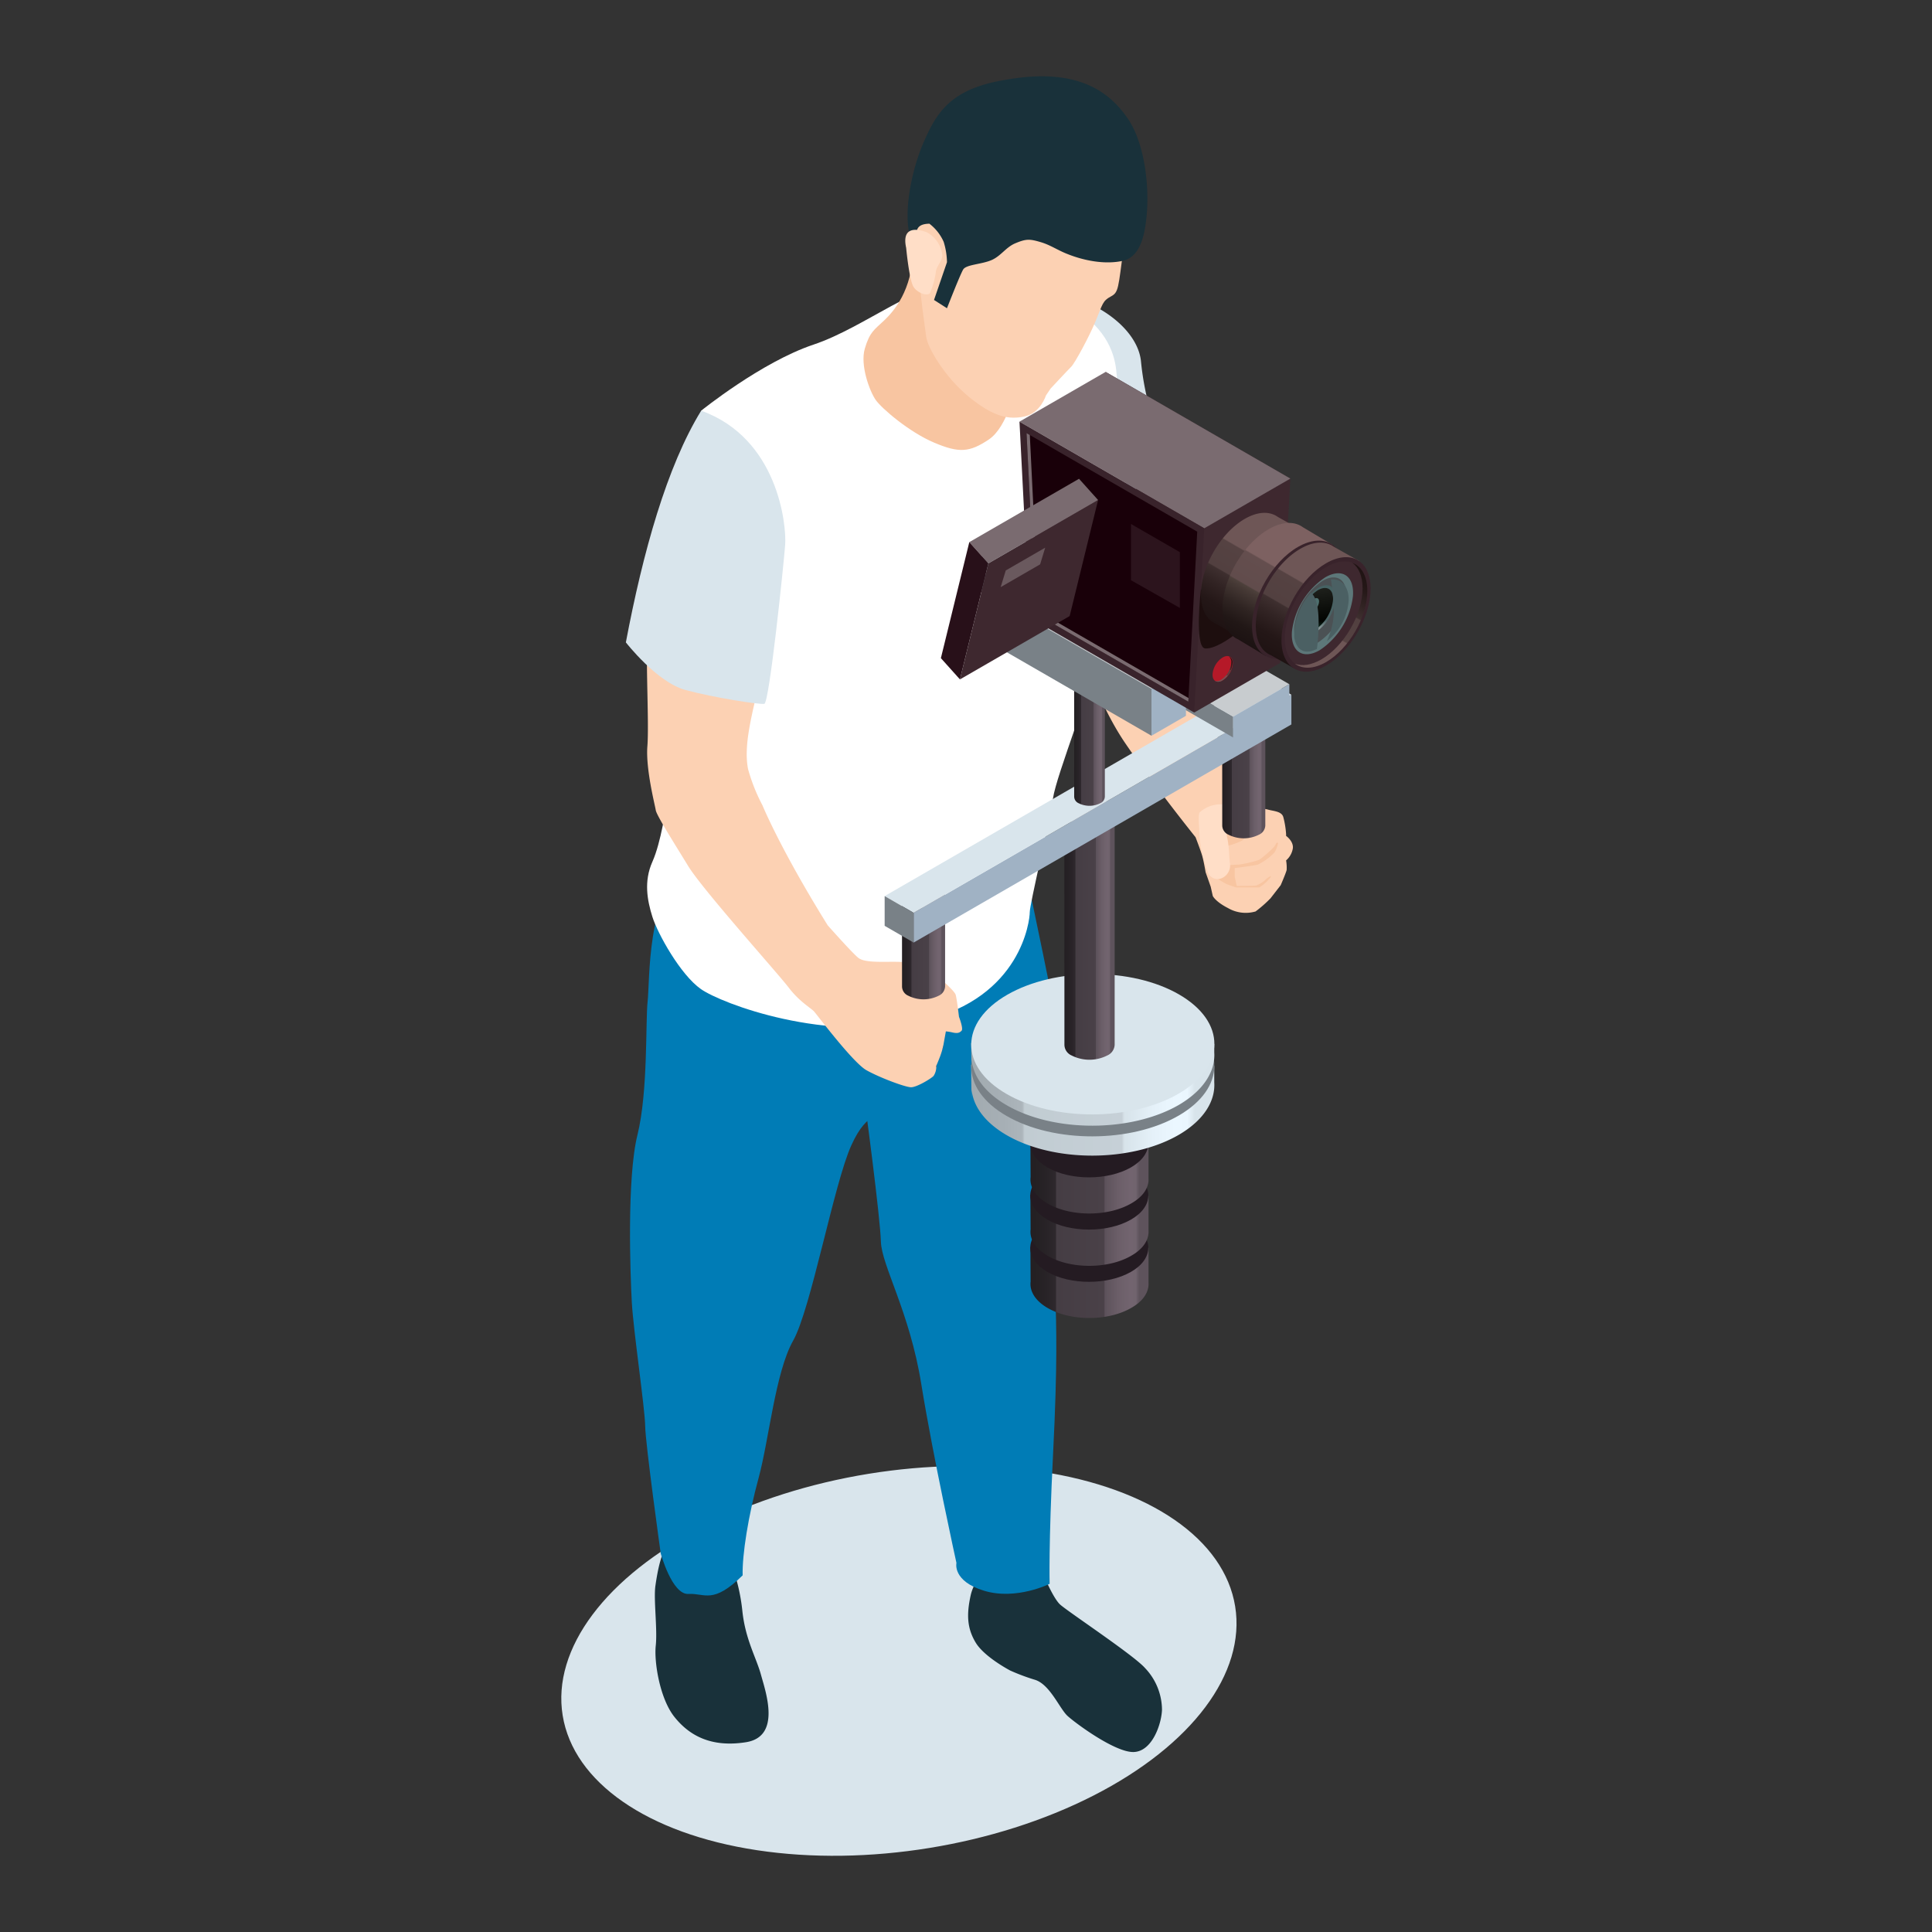 <svg xmlns="http://www.w3.org/2000/svg" xmlns:xlink="http://www.w3.org/1999/xlink" width="380" height="380" viewBox="0 0 380 380"><rect x="0" y="0" width="380" height="380" fill="#333333" stroke="none"/><defs><style>.cls-1{isolation:isolate;}.cls-2{fill:#d9e5ec;}.cls-3{fill:#fcd1b3;}.cls-4{fill:#19313a;}.cls-5{fill:#007cb6;}.cls-6{fill:#fff;}.cls-7{fill:#f8c5a1;}.cls-8{fill:#1c1c1c;}.cls-9{fill:#ffdec7;}.cls-10{fill:url(#_ÂÁ_Ï_ÌÌ_È_ËÂÌÚ_139);}.cls-11{fill:#241b22;}.cls-12{fill:url(#_ÂÁ_Ï_ÌÌ_È_ËÂÌÚ_139-2);}.cls-13{fill:url(#_ÂÁ_Ï_ÌÌ_È_ËÂÌÚ_139-3);}.cls-14{fill:url(#_ÂÁ_Ï_ÌÌ_È_ËÂÌÚ_26);}.cls-15{fill:#798187;}.cls-16{fill:url(#_ÂÁ_Ï_ÌÌ_È_ËÂÌÚ_26-2);}.cls-17{fill:url(#_ÂÁ_Ï_ÌÌ_È_ËÂÌÚ_139-4);}.cls-18{fill:#7a6b70;}.cls-19{fill:url(#_ÂÁ_Ï_ÌÌ_È_ËÂÌÚ_139-5);}.cls-20{fill:url(#_ÂÁ_Ï_ÌÌ_È_ËÂÌÚ_139-6);}.cls-21{fill:#a0b2c4;}.cls-22{fill:url(#_ÂÁ_Ï_ÌÌ_È_ËÂÌÚ_139-7);}.cls-23{fill:#c8cccf;}.cls-24{fill:#3e282f;}.cls-25{fill:#39232b;}.cls-26{fill:#190009;}.cls-27{fill:#2c141d;}.cls-28{fill:#1d0e0e;}.cls-29{fill:url(#_ÂÁ_Ï_ÌÌ_È_ËÂÌÚ_4);}.cls-30{fill:#454545;}.cls-31{fill:url(#_ÂÁ_Ï_ÌÌ_È_ËÂÌÚ_6);}.cls-32{fill:url(#_ÂÁ_Ï_ÌÌ_È_ËÂÌÚ_4-2);}.cls-33{fill:#393939;}.cls-34{fill:#5d7779;}.cls-35{fill:#4b5154;}.cls-36{fill:url(#_ÂÁ_Ï_ÌÌ_È_ËÂÌÚ_1979);}.cls-37{fill:url(#_ÂÁ_Ï_ÌÌ_È_ËÂÌÚ_9);}.cls-38{fill:#4e6f6e;}.cls-39{fill:#4b6063;mix-blend-mode:screen;}.cls-40{fill:url(#_ÂÁ_Ï_ÌÌ_È_ËÂÌÚ_3);}.cls-41{fill:#6a595e;}.cls-42{fill:#281019;}.cls-43{fill:#b51928;}.cls-44{fill:url(#_ÂÁ_Ï_ÌÌ_È_ËÂÌÚ_3-2);}.cls-45{fill:none;}</style><linearGradient id="_ÂÁ_Ï_ÌÌ_È_ËÂÌÚ_139" x1="-7242.65" y1="250.75" x2="-7219.42" y2="250.75" gradientTransform="matrix(-1, 0, 0, 1, -7016.75, 0)" gradientUnits="userSpaceOnUse"><stop offset="0.08" stop-color="#5e535c"/><stop offset="0.11" stop-color="#71646e"/><stop offset="0.16" stop-color="#72646f"/><stop offset="0.25" stop-color="#6c5f69"/><stop offset="0.37" stop-color="#5d525b"/><stop offset="0.38" stop-color="#4a4148"/><stop offset="0.78" stop-color="#453d44"/><stop offset="0.78" stop-color="#443d43"/><stop offset="0.79" stop-color="#2e282d"/><stop offset="0.87" stop-color="#282327"/><stop offset="1" stop-color="#231f22"/></linearGradient><linearGradient id="_ÂÁ_Ï_ÌÌ_È_ËÂÌÚ_139-2" x1="-7242.65" y1="240.48" x2="-7219.42" y2="240.48" xlink:href="#_ÂÁ_Ï_ÌÌ_È_ËÂÌÚ_139"/><linearGradient id="_ÂÁ_Ï_ÌÌ_È_ËÂÌÚ_139-3" x1="-7242.65" y1="230.2" x2="-7219.42" y2="230.2" xlink:href="#_ÂÁ_Ï_ÌÌ_È_ËÂÌÚ_139"/><linearGradient id="_ÂÁ_Ï_ÌÌ_È_ËÂÌÚ_26" x1="191.01" y1="215.27" x2="238.81" y2="215.27" gradientUnits="userSpaceOnUse"><stop offset="0" stop-color="#a2abb0"/><stop offset="0.13" stop-color="#a6afb5"/><stop offset="0.21" stop-color="#acb5bb"/><stop offset="0.22" stop-color="#c1cbd1"/><stop offset="0.22" stop-color="#c1ccd2"/><stop offset="0.62" stop-color="#c6d0d7"/><stop offset="0.63" stop-color="#d7e3ea"/><stop offset="0.75" stop-color="#e5f1f9"/><stop offset="0.84" stop-color="#ebf7ff"/><stop offset="0.89" stop-color="#eaf6fe"/><stop offset="0.92" stop-color="#d8e4eb"/></linearGradient><linearGradient id="_ÂÁ_Ï_ÌÌ_È_ËÂÌÚ_26-2" x1="191.01" y1="210.17" x2="238.81" y2="210.17" xlink:href="#_ÂÁ_Ï_ÌÌ_È_ËÂÌÚ_26"/><linearGradient id="_ÂÁ_Ï_ÌÌ_È_ËÂÌÚ_139-4" x1="-7235.97" y1="183.38" x2="-7226.1" y2="183.38" xlink:href="#_ÂÁ_Ï_ÌÌ_È_ËÂÌÚ_139"/><linearGradient id="_ÂÁ_Ï_ÌÌ_È_ËÂÌÚ_139-5" x1="-7202.64" y1="185.71" x2="-7194.16" y2="185.71" xlink:href="#_ÂÁ_Ï_ÌÌ_È_ËÂÌÚ_139"/><linearGradient id="_ÂÁ_Ï_ÌÌ_È_ËÂÌÚ_139-6" x1="-7265.62" y1="154.1" x2="-7257.14" y2="154.1" xlink:href="#_ÂÁ_Ï_ÌÌ_È_ËÂÌÚ_139"/><linearGradient id="_ÂÁ_Ï_ÌÌ_È_ËÂÌÚ_139-7" x1="-7234.06" y1="132.89" x2="-7228.01" y2="132.89" xlink:href="#_ÂÁ_Ï_ÌÌ_È_ËÂÌÚ_139"/><linearGradient id="_ÂÁ_Ï_ÌÌ_È_ËÂÌÚ_4" x1="-5466.44" y1="101.16" x2="-5454.25" y2="122.28" gradientTransform="matrix(-1, 0, 0, 1, -5215.85, 0)" gradientUnits="userSpaceOnUse"><stop offset="0" stop-color="#6e5656"/><stop offset="0.37" stop-color="#6e5656"/><stop offset="0.38" stop-color="#554242"/><stop offset="0.6" stop-color="#524040"/><stop offset="0.61" stop-color="#3e2f2f"/><stop offset="0.71" stop-color="#322424"/><stop offset="0.86" stop-color="#241717"/><stop offset="1" stop-color="#1f1313"/></linearGradient><linearGradient id="_ÂÁ_Ï_ÌÌ_È_ËÂÌÚ_6" x1="-5471.68" y1="103.39" x2="-5458.86" y2="125.59" gradientTransform="matrix(-1, 0, 0, 1, -5215.85, 0)" gradientUnits="userSpaceOnUse"><stop offset="0" stop-color="#7d6161"/><stop offset="0.37" stop-color="#7d6161"/><stop offset="0.38" stop-color="#644e4e"/><stop offset="0.6" stop-color="#614c4c"/><stop offset="0.61" stop-color="#4d403b"/><stop offset="0.64" stop-color="#463935"/><stop offset="0.77" stop-color="#2f2422"/><stop offset="0.89" stop-color="#211716"/><stop offset="1" stop-color="#1c1212"/></linearGradient><linearGradient id="_ÂÁ_Ï_ÌÌ_È_ËÂÌÚ_4-2" x1="-5477.4" y1="107.03" x2="-5465.02" y2="128.48" xlink:href="#_ÂÁ_Ï_ÌÌ_È_ËÂÌÚ_4"/><linearGradient id="_ÂÁ_Ï_ÌÌ_È_ËÂÌÚ_1979" x1="4945.52" y1="112.98" x2="4942.95" y2="132.52" gradientTransform="translate(-4685.57)" gradientUnits="userSpaceOnUse"><stop offset="0" stop-color="#446262"/><stop offset="0.45" stop-color="#4a6264"/><stop offset="0.46" stop-color="#546a6c"/><stop offset="0.56" stop-color="#95a2a1"/><stop offset="0.65" stop-color="#c5cbc8"/><stop offset="0.72" stop-color="#e3e4e0"/><stop offset="0.75" stop-color="#eeede9"/></linearGradient><linearGradient id="_ÂÁ_Ï_ÌÌ_È_ËÂÌÚ_9" x1="4943.52" y1="113.41" x2="4946.32" y2="133.11" gradientTransform="translate(-4685.57)" gradientUnits="userSpaceOnUse"><stop offset="0" stop-color="#292b26"/><stop offset="0.45" stop-color="#020401"/><stop offset="0.45" stop-color="#020502"/><stop offset="0.56" stop-color="#124631"/><stop offset="0.65" stop-color="#1d7654"/><stop offset="0.71" stop-color="#249469"/><stop offset="0.75" stop-color="#279f71"/></linearGradient><linearGradient id="_ÂÁ_Ï_ÌÌ_È_ËÂÌÚ_3" x1="4954.72" y1="112.45" x2="4943.28" y2="132.27" gradientTransform="translate(-4685.57)" gradientUnits="userSpaceOnUse"><stop offset="0" stop-color="#1f1313"/><stop offset="0.14" stop-color="#241717"/><stop offset="0.29" stop-color="#322424"/><stop offset="0.39" stop-color="#3e2f2f"/><stop offset="0.4" stop-color="#524040"/><stop offset="0.62" stop-color="#554242"/><stop offset="0.63" stop-color="#6e5656"/><stop offset="1" stop-color="#6e5656"/></linearGradient><linearGradient id="_ÂÁ_Ï_ÌÌ_È_ËÂÌÚ_3-2" x1="4928.04" y1="129.53" x2="4925.27" y2="134.33" xlink:href="#_ÂÁ_Ï_ÌÌ_È_ËÂÌÚ_3"/></defs><title>cameraman</title><g class="cls-1"><g id="Livello_2" data-name="Livello 2"><g id="Layer_1" data-name="Layer 1"><ellipse class="cls-2" cx="176.82" cy="326.66" rx="67" ry="37.28" transform="translate(-50.07 32.57) rotate(-9.22)"/><path class="cls-3" d="M224.62,98.51s3.19,16.12,4.71,17.87,6.46,12.85,7.45,17.94,4.41,17.11,5.63,20.77,1.67,3.44,1.67,3.44,4.31.41,5.33.71,2.68.31,3,1.47a17.34,17.34,0,0,1,.55,3.35v.35s1.53,1.07,1.32,2.49a4,4,0,0,1-1.32,2.33,8.46,8.46,0,0,1,.11,1.87c-.11.56-1.17,3-1.17,3l-2,2.58a25.17,25.17,0,0,1-2.94,2.59,6.92,6.92,0,0,1-5.42-.66c-2.49-1.27-3-2.38-3-2.38l-.41-1.83-1-2.84s-.36-2.13-.66-3.19-1.32-3.7-1.32-3.7-8.11-10.09-13.84-18.51-9.23-20-10.9-25.35S213.51,91.92,224.62,98.51Z"/><path class="cls-2" d="M195.75,57.91c13.64-3.46,27.75,4.66,28.66,13.1a54.68,54.68,0,0,0,4,15.9c1.06,2.66,3.27,9.58,3.27,9.58s1.9,5.93-8,8.13-12.55,1.53-15.13,4.79S189.71,59.44,195.75,57.91Z"/><path class="cls-4" d="M204.72,308.5s2.23,5.68,3.8,7.1,14.45,9.94,16.68,12.47a12,12,0,0,1,3.35,8.21c-.1,2.84-1.93,8.22-5.58,8.32s-11.45-5.68-13-7.1-3.45-6.18-6.39-7.1a41,41,0,0,1-4.87-1.82s-5.07-2.64-6.79-5.48-1.83-5.56-1-9.32,4.77-7.2,4.77-7.2Z"/><path class="cls-4" d="M143.79,307.49a37.09,37.09,0,0,1,2.23,9.43c.6,5.57,2.73,9.12,3.65,12.47s4.05,12.17-2.94,13.28-11.26-1.42-14.1-5-4-10.74-3.65-14-.45-9.12-.07-11.76,1.19-7.4,2.81-8.11S143.79,307.49,143.79,307.49Z"/><path class="cls-5" d="M202.49,174.9s5.1,23.92,5.71,28.71.22,19.93,0,24.94-.77,19.85-.61,26.24.45,12.93-.46,31.1-.68,25.63-.68,25.63-6.54,3.27-12.86,1.37-5.47-5.48-5.47-5.48-4.64-21.06-6.92-35.21-7.81-23.32-7.94-28-2.94-26.29-4.19-34.73,15.14-38.55,15.14-38.55S197.17,169,202.49,174.9Z"/><path class="cls-5" d="M180.64,182.78s1.57,19.81-3.19,29.22-6.59,5.76-10,13.26S159.5,257.5,156,263.69s-4.76,19.57-6.79,27-3.25,15.1-3.14,19.16c-5.88,5.78-7.4,3.47-10.65,3.66s-5.47-8-5.47-8-3-21.49-3.05-25-2.33-18.86-2.63-24.34-1-24.43,1.11-32.95,1.57-22.51,2-26.26-.07-22.1,7.13-23.73S180.64,182.78,180.64,182.78Z"/><path class="cls-6" d="M137.91,80.78s11.86-9.58,22.1-13,21.24-13,28.64-11.77,16,.34,22.58,4.6,8.11,9.12,8.38,12.87,4.95,21.28-2,49.88c-3,12.32-9.79,28.9-10.5,33.66s-4.57,20.79-4.57,22.41-1.67,16.73-20.81,21.29-39.82-3.34-43.87-6.18-8.52-10.95-9.54-14.2-1.72-7,0-10.85S131,158.64,131,158.64l8.52-48.87Z"/><path class="cls-7" d="M199.81,75.91s-1.53,8-5.33,10.54-5.83,2.69-10.75.61-10.34-6.74-11.5-8.41-3.1-6.8-2.13-10.09,1.87-3.7,3.8-5.53,5.5-5.93,5.69-13.69S188.65,56,188.65,56,202.9,62,199.81,75.91Z"/><path class="cls-8" d="M179.86,193.85s2,2.54,2.76,2.79a9.81,9.81,0,0,1,1.88,1.14,5.36,5.36,0,0,1-2.16.2,19.66,19.66,0,0,1-3.9-1.47c-.54-.32-1.6-.55-1.65-.83S177.27,193.85,179.86,193.85Z"/><path class="cls-8" d="M174.61,201.48s6.56,2.18,7.43,2.18a10.17,10.17,0,0,0,2.46-.58l1.39-1.24v.73a11.5,11.5,0,0,1-2.56,1.63,3.69,3.69,0,0,1-2.51-.33C179.53,203.41,173.34,201.79,174.61,201.48Z"/><path class="cls-8" d="M174.05,206.81s6.11,1.64,6.87,1.67,1.29.33,2.08-.36,2.53-2.53,2.53-2.53l-.15.66a15.42,15.42,0,0,1-3,2.61c-1,.4-8.32-1.78-8.32-1.78S173.21,206.81,174.05,206.81Z"/><path class="cls-8" d="M173.68,209.92s5.32,1.45,5.93,1.47a3.33,3.33,0,0,0,2.17-.35,20.81,20.81,0,0,0,2.43-1.58l-.09.47s-2.05,2-3.76,2.07C178.23,212,171.54,209.62,173.68,209.92Z"/><path class="cls-3" d="M219.37,34.49s2.82,5.32,1.68,13.84-1,9.16-2.59,10-1.6,1.52-2.93,4.75-4.14,8.37-4.83,9.05-4.06,4.3-4.06,4.3l-.92,1.36s-1.06,3.43-4.14,4.11-6.08.19-11-3.84-8.13-9.8-8.39-11.72-1.3-9.14-1.3-11.17S175.72,43.36,185,36.57,211.41,26.53,219.37,34.49Z"/><path class="cls-3" d="M162.8,182s4.66,5.27,6,6.38,5.42.71,8.06.81,3.35-.25,5.27,1.07,5.58,4.56,5.83,5.37.66,4.36.66,4.36.91,2.33.51,2.74-.77.56-1.71.36a9.12,9.12,0,0,0-1.38-.23l-.49,2.71a15.65,15.65,0,0,1-.64,2.2c-.38,1-.76,1.87-.76,1.87a3.26,3.26,0,0,1-.54,2c-.57.57-3.3,2.21-4.41,2.21s-6.12-1.86-8.78-3.35-9.69-10.87-10.3-11.55-2.88-1.92-5-4.71S138.21,175,135.37,170.36s-6.24-10-6.39-11-2-8.11-1.65-12.57-.33-15.92,0-22.1,3.33-15.51,9.76-12.07,14.9,10,12.93,18.72-3.85,14.89-2.89,19.91a35.31,35.31,0,0,0,2.84,7.15S153.47,167,162.8,182Z"/><path class="cls-7" d="M251.37,165.83a5.17,5.17,0,0,1-.7,1.84,11.51,11.51,0,0,1-3.22,2.37c-.47.18-4.6.7-4.6.7v1.71l.4,1.8s3.33,0,3.86-.09a6,6,0,0,0,1.93-1.27c.71-.57,1.2-.77.76-.21a8.22,8.22,0,0,1-2.12,1.87c-.35,0-4.27,0-4.5,0a17.78,17.78,0,0,1-2-.7c-.22-.08-1.69-1-1.69-1s.28-2.38,1.46-2.58,2.39-.17,2.84-.23a22.84,22.84,0,0,0,3.89-.93,21.57,21.57,0,0,0,2.88-2.52C251,166.09,251.05,165.49,251.37,165.83Z"/><path class="cls-7" d="M243.18,161.06s-.66.68.79,1.17,2.51-2.39,2.77-1.44-2.13,4.33-2.32,4.48a12.3,12.3,0,0,1-3.46,1.18C240.36,166.38,238.7,161,243.18,161.06Z"/><path class="cls-4" d="M182.8,44a9.13,9.13,0,0,1,2.81,3.57,14.29,14.29,0,0,1,.65,4L183.71,59l2.55,1.63S188.84,54,189.45,53s3.76-1,5.7-1.9c1.76-.82,2.73-2.48,4.53-3.24,2.17-.91,2.85-.88,5.09-.21,1.78.53,3.25,1.54,5,2.24,3.33,1.36,7.51,2.2,11.08,1.41s4.32-5.48,4.64-8.49c.68-6.38-.46-14.82-3.65-19.46S212.66,13,197.73,15.71C187,17.46,184.24,22.09,181.66,28s-4.3,15.28-2.23,19.62C181.35,47.57,178.61,44.07,182.8,44Z"/><path class="cls-9" d="M178.23,48.75s.61,6.58,1.52,7.79,2.7,1.71,3.16,1.11a16.24,16.24,0,0,0,1.18-4.32c.15-1,1.25-2,1.25-3.14a5.85,5.85,0,0,0-3-4.48C180.5,45,177.28,44.38,178.23,48.75Z"/><path class="cls-2" d="M123.1,126.35s6.09,7.84,11.71,9.36,14.53,2.89,15.52,2.73,3.8-27.3,4.1-31.25-1.42-21-16.52-26.41C131.16,91.75,126.45,108.63,123.1,126.35Z"/><path class="cls-9" d="M242.49,161.74a2.9,2.9,0,0,0-1.07,3.19c.42,2.36.27,3.27.5,4.95a2.71,2.71,0,0,1-2.1,3,2.08,2.08,0,0,1-2.32-1.48,27.64,27.64,0,0,1-1.55-6.54c0-1.37-.38-4.6,0-5.06a6.11,6.11,0,0,1,4.29-1.6C242,158.47,245.45,159.27,242.49,161.74Z"/><path class="cls-10" d="M202.67,245.28h1.93a9.26,9.26,0,0,1,1.5-1.06c4.55-2.63,11.9-2.64,16.42,0a9,9,0,0,1,1.65,1.2h1.73v6.84h0c.12,1.81-1,3.64-3.42,5-4.55,2.63-11.9,2.64-16.43,0-2.45-1.42-3.57-3.32-3.34-5.18h0Z"/><path class="cls-11" d="M206,250.17c4.53,2.61,11.88,2.59,16.43,0s4.57-6.88.05-9.49-11.87-2.59-16.42,0S201.52,247.56,206,250.17Z"/><path class="cls-12" d="M202.67,235h1.93a9.89,9.89,0,0,1,1.5-1c4.55-2.63,11.9-2.64,16.42,0a9,9,0,0,1,1.65,1.2h1.73V242h0c.12,1.8-1,3.64-3.42,5-4.55,2.63-11.9,2.64-16.43,0-2.45-1.42-3.57-3.32-3.34-5.19h0Z"/><path class="cls-11" d="M206,239.89c4.53,2.61,11.88,2.6,16.43,0s4.57-6.87.05-9.48-11.87-2.6-16.42,0S201.52,237.28,206,239.89Z"/><path class="cls-13" d="M202.67,224.73h1.93a9.92,9.92,0,0,1,1.5-1.06c4.55-2.62,11.9-2.64,16.42,0a9.49,9.49,0,0,1,1.65,1.2h1.73v6.84h0c.12,1.81-1,3.64-3.42,5-4.55,2.62-11.9,2.64-16.43,0-2.45-1.42-3.57-3.33-3.34-5.19h0Z"/><path class="cls-11" d="M206,229.62c4.53,2.61,11.88,2.6,16.43,0s4.57-6.87.05-9.48-11.87-2.6-16.42,0S201.52,227,206,229.62Z"/><path class="cls-14" d="M191,209.43l4,0a20.37,20.37,0,0,1,3.08-2.17c9.37-5.41,24.5-5.43,33.81-.06a18.31,18.31,0,0,1,3.39,2.47l3.55,0v3.22h0c.24,3.72-2.11,7.49-7,10.33-9.36,5.41-24.5,5.44-33.8.07-5.07-2.93-7.36-6.84-6.89-10.68l-.06,3.47Z"/><path class="cls-15" d="M198,219.5c9.3,5.37,24.44,5.34,33.8-.06s9.41-14.15.11-19.52-24.44-5.34-33.81.06S188.65,214.13,198,219.5Z"/><path class="cls-16" d="M191,205.11l4,0a19.71,19.71,0,0,1,3.08-2.18c9.37-5.4,24.5-5.43,33.81-.06a18.31,18.31,0,0,1,3.39,2.47l3.55,0v1.66h0c.24,3.72-2.11,7.49-7,10.34-9.36,5.4-24.5,5.43-33.8.06-5.07-2.92-7.36-6.84-6.89-10.68l-.06,3.47Z"/><path class="cls-2" d="M198,215.18c9.3,5.37,24.44,5.35,33.8-.06s9.41-14.14.11-19.52-24.44-5.34-33.81.06S188.65,209.81,198,215.18Z"/><path class="cls-17" d="M209.35,159.62h.82a3.91,3.91,0,0,1,.63-.45,7.73,7.73,0,0,1,7,0,4.05,4.05,0,0,1,.71.51h.73v45.78h0a2.42,2.42,0,0,1-1.46,2.14,7.73,7.73,0,0,1-7,0,2.32,2.32,0,0,1-1.42-2.2h0Z"/><path class="cls-18" d="M210.78,161.7a7.7,7.7,0,0,0,7,0c1.94-1.11,2-2.92,0-4a7.7,7.7,0,0,0-7,0C208.87,158.78,208.86,160.59,210.78,161.7Z"/><path class="cls-19" d="M177.41,176h.7a4.07,4.07,0,0,1,.55-.38,6.61,6.61,0,0,1,6,0,3.1,3.1,0,0,1,.6.44h.63V194h0a2.1,2.1,0,0,1-1.25,1.84,6.64,6.64,0,0,1-6,0,2,2,0,0,1-1.22-1.89h0Z"/><path class="cls-18" d="M178.64,177.81a6.64,6.64,0,0,0,6,0c1.66-.95,1.67-2.5,0-3.46a6.64,6.64,0,0,0-6,0C177,175.3,177,176.85,178.64,177.81Z"/><path class="cls-20" d="M240.39,144.4h.71a3.26,3.26,0,0,1,.54-.39,6.64,6.64,0,0,1,6,0,3.1,3.1,0,0,1,.6.44h.63v17.89h0a2.06,2.06,0,0,1-1.25,1.83,6.64,6.64,0,0,1-6,0,2,2,0,0,1-1.22-1.89h0Z"/><path class="cls-18" d="M241.62,146.19a6.64,6.64,0,0,0,6,0c1.66-1,1.67-2.51,0-3.47a6.64,6.64,0,0,0-6,0C240,143.68,240,145.23,241.62,146.19Z"/><polygon class="cls-21" points="179.7 185.39 254 142.49 254 136.64 179.7 179.54 179.7 185.39"/><polygon class="cls-2" points="174 176.25 248.3 133.36 254 136.64 179.7 179.54 174 176.25"/><polygon class="cls-15" points="179.7 185.39 174 182.1 174 176.25 179.7 179.54 179.7 185.39"/><path class="cls-22" d="M211.26,108h.5a2.42,2.42,0,0,1,.39-.27,4.71,4.71,0,0,1,4.28,0,3,3,0,0,1,.43.31h.45v48.63h0a1.47,1.47,0,0,1-.89,1.31,4.72,4.72,0,0,1-4.27,0,1.43,1.43,0,0,1-.87-1.35h0Z"/><path class="cls-18" d="M212.14,109.31a4.72,4.72,0,0,0,4.27,0c1.19-.69,1.19-1.79,0-2.47a4.71,4.71,0,0,0-4.28,0A1.3,1.3,0,0,0,212.14,109.31Z"/><polygon class="cls-15" points="242.55 145.06 190.49 115 190.49 110.91 242.55 140.96 242.55 145.06"/><polygon class="cls-23" points="253.6 134.58 201.54 104.52 190.49 110.91 242.55 140.96 253.6 134.58"/><polygon class="cls-21" points="242.55 145.06 253.6 138.68 253.6 134.58 242.55 140.96 242.55 145.06"/><polygon class="cls-15" points="226.48 144.71 194.51 126.26 194.51 117.03 226.48 135.49 226.48 144.71"/><polygon class="cls-23" points="233.26 131.56 201.3 113.11 194.51 117.03 226.48 135.49 233.26 131.56"/><polygon class="cls-21" points="226.48 144.71 233.26 140.79 233.26 131.56 226.48 135.49 226.48 144.71"/><polygon class="cls-24" points="251.83 130.37 234.89 140.15 217.46 73.15 253.8 94.13 251.83 130.37"/><polygon class="cls-18" points="217.46 73.15 200.52 82.93 236.86 103.91 253.8 94.13 217.46 73.15"/><polygon class="cls-25" points="234.89 140.15 202.49 121.45 200.52 82.93 236.86 103.91 234.89 140.15"/><polygon class="cls-26" points="203.67 120.66 201.91 85.19 235.48 104.57 233.72 138.01 203.67 120.66"/><polygon class="cls-18" points="204.26 120.26 202.55 85.56 201.91 85.19 203.67 120.66 233.72 138.01 233.77 137.3 204.26 120.26"/><polygon class="cls-27" points="232.06 108.6 232.06 119.57 222.45 114.12 222.45 103.06 232.06 108.6"/><path class="cls-28" d="M236.2,115.92s-1.33,11.4.83,11.62,6.51-3,7.2-4S236.2,115.92,236.2,115.92Z"/><path class="cls-29" d="M236.21,116.94c0-5.47,3.87-12.14,8.63-14.89,2.21-1.27,4.22-1.48,5.75-.8h0a3.94,3.94,0,0,1,.72.41l5,2.81-12.57,20.82-4.62-2.62h0C237.34,121.89,236.21,119.89,236.21,116.94Z"/><path class="cls-30" d="M241.24,119.75c0,5.47,3.86,7.68,8.63,4.92s8.63-9.41,8.63-14.88-3.86-7.68-8.63-4.92S241.24,114.28,241.24,119.75Z"/><path class="cls-31" d="M240.45,119.72c0-5.74,4.06-12.73,9.06-15.62,2.32-1.34,4.43-1.56,6-.84h0a4.2,4.2,0,0,1,.74.43l5.8,3.45L248.91,129l-5.4-3.25h0C241.64,124.92,240.45,122.82,240.45,119.72Z"/><path class="cls-25" d="M246.26,123.18c0,5.75,4.06,8.06,9.06,5.17s9.06-9.88,9.06-15.63-4.05-8-9.06-5.16S246.26,117.44,246.26,123.18Z"/><path class="cls-32" d="M247,123.05c0-5.55,3.92-12.32,8.76-15.11,2.25-1.3,4.29-1.51,5.84-.82h0a4,4,0,0,1,.73.41l5.08,2.85-12.75,21.14-4.7-2.65h0C248.09,128.08,247,126.05,247,123.05Z"/><path class="cls-25" d="M252.05,125.91c0,5.56,3.93,7.79,8.77,5s8.76-9.56,8.76-15.12-3.92-7.79-8.76-5S252.05,120.36,252.05,125.91Z"/><path class="cls-33" d="M253,125.39c0,5,3.51,7,7.85,4.47s7.85-8.56,7.85-13.54-3.51-7-7.85-4.48S253,120.41,253,125.39Z"/><path class="cls-24" d="M252.7,125.54c0,5.14,3.64,7.21,8.12,4.63s8.11-8.86,8.11-14-3.63-7.22-8.11-4.63S252.7,120.39,252.7,125.54Z"/><path class="cls-34" d="M254.11,124.19c-.3,3.95,2.15,5.61,5.47,3.69a14.91,14.91,0,0,0,6.53-10.63c.3-4-2.15-5.61-5.46-3.69A14.92,14.92,0,0,0,254.11,124.19Z"/><path class="cls-35" d="M254.57,123.25c-.26,3.36,1.82,4.77,4.64,3.14a12.69,12.69,0,0,0,5.56-9c.25-3.36-1.83-4.77-4.65-3.14A12.69,12.69,0,0,0,254.57,123.25Z"/><path class="cls-36" d="M255.32,122.15c-.18,2.43,1.33,3.45,3.37,2.27a9.18,9.18,0,0,0,4-6.54c.18-2.44-1.33-3.46-3.37-2.28A9.24,9.24,0,0,0,255.32,122.15Z"/><path class="cls-37" d="M255.6,121.92c-.16,2.16,1.18,3.07,3,2a8.15,8.15,0,0,0,3.58-5.82c.17-2.16-1.17-3.07-3-2A8.18,8.18,0,0,0,255.6,121.92Z"/><path class="cls-38" d="M257.44,119.55c-.05.66.36.94.91.62a2.49,2.49,0,0,0,1.09-1.78c.05-.66-.36-.94-.91-.62A2.52,2.52,0,0,0,257.44,119.55Z"/><path class="cls-39" d="M262.35,120.48a14.65,14.65,0,0,1-1.39,5.65,11.05,11.05,0,0,0,4.31-8.16c0-2.93-1.71-4.21-3.5-4A44.74,44.74,0,0,1,262.35,120.48Z"/><path class="cls-40" d="M266,110.7c1.24.92,2,2.62,2,5,0,5.14-3.63,11.41-8.11,14-2,1.14-3.79,1.38-5.2.84,1.49,1.11,3.69,1.09,6.14-.32,4.48-2.59,8.11-8.86,8.11-14C268.93,113.29,267.8,111.38,266,110.7Z"/><path class="cls-39" d="M257.84,116.58a13,13,0,0,0-3.29,8.71c.77,4.53,4.47,2.34,4.47,2.34S260.32,118.43,257.84,116.58Z"/><polygon class="cls-24" points="188.81 133.63 210.39 121.17 215.98 98.35 194.4 110.81 188.81 133.63"/><polygon class="cls-41" points="196.82 115.48 204.58 111 205.58 107.72 197.82 112.2 196.82 115.48"/><polygon class="cls-18" points="190.65 106.63 212.23 94.17 215.98 98.35 194.4 110.81 190.65 106.63"/><polygon class="cls-42" points="188.81 133.63 185.06 129.45 190.65 106.63 194.4 110.81 188.81 133.63"/><path class="cls-43" d="M238.49,132.7c0,1.25.88,1.75,2,1.12a4.32,4.32,0,0,0,2-3.39c0-1.25-.88-1.75-2-1.12A4.34,4.34,0,0,0,238.49,132.7Z"/><path class="cls-44" d="M241.71,129.1a1.45,1.45,0,0,1,.48,1.2,4.34,4.34,0,0,1-2,3.4,1.48,1.48,0,0,1-1.25.2,1.32,1.32,0,0,0,1.48-.08,4.32,4.32,0,0,0,2-3.39A1.31,1.31,0,0,0,241.71,129.1Z"/><rect class="cls-45" width="380" height="380"/></g></g></g></svg>